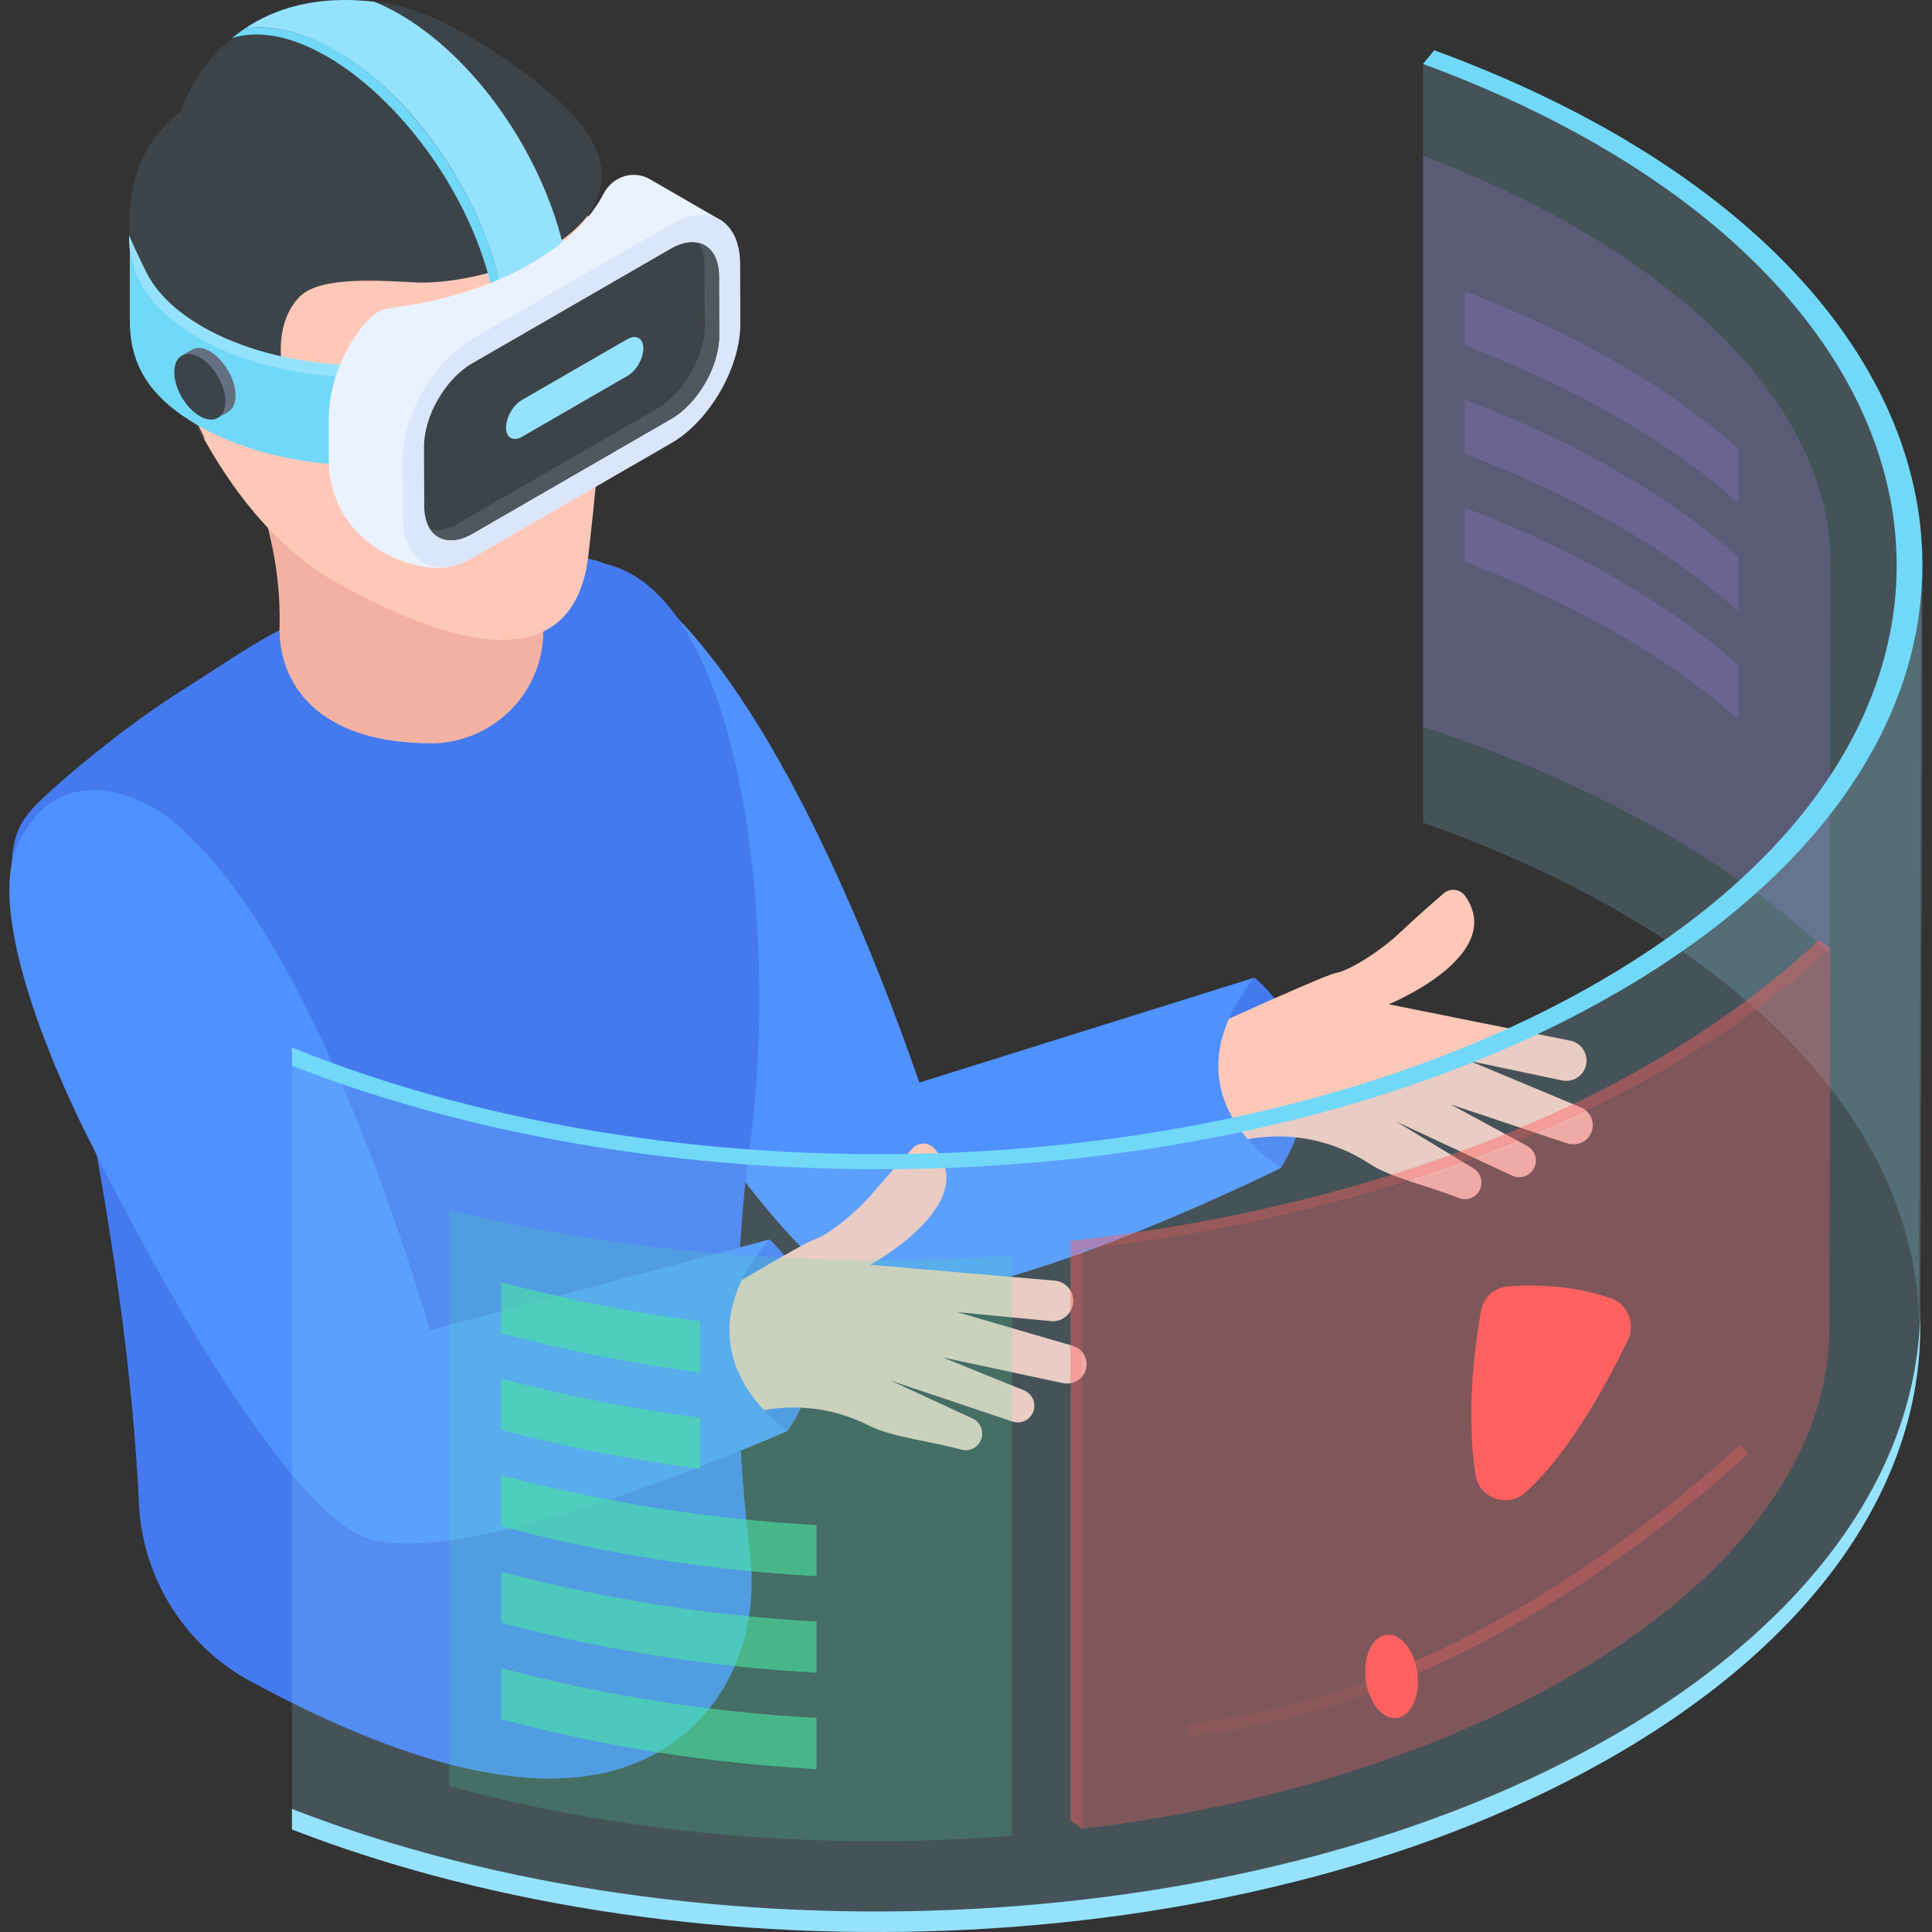 <?xml version="1.0" encoding="UTF-8"?>
<svg xmlns="http://www.w3.org/2000/svg" width="40" height="40" viewBox="0 0 40 40" fill="none">
  <rect x="0" y="0" width="40" height="40" fill="#333333" stroke="none"/>
  <g clip-path="url(#clip0_2729_2655)">
    <path d="M25.974 20.24C25.974 20.24 27.955 21.799 26.52 24.182C26.52 24.182 23.732 22.9 25.974 20.24Z" fill="#457AEF"></path>
    <path d="M30.626 24.655C30.585 24.727 30.519 24.782 30.441 24.809C30.362 24.836 30.276 24.834 30.199 24.803C29.599 24.56 28.79 24.383 28.359 24.097C27.823 23.744 27.2 23.547 26.559 23.53C25.918 23.512 25.284 23.675 24.73 23.999L24.65 24.046L24.057 21.722C24.057 21.722 27.392 20.19 27.657 20.145C27.921 20.101 28.568 19.705 28.98 19.312C29.278 19.034 29.581 18.762 29.89 18.496C29.922 18.468 29.959 18.448 29.999 18.436C30.04 18.423 30.082 18.42 30.124 18.425C30.166 18.43 30.206 18.444 30.242 18.465C30.278 18.487 30.309 18.516 30.334 18.55C31.208 19.791 28.751 20.793 28.751 20.793L32.525 21.549C32.633 21.575 32.727 21.642 32.785 21.737C32.844 21.832 32.862 21.947 32.837 22.055C32.811 22.163 32.743 22.257 32.648 22.316C32.553 22.374 32.439 22.392 32.33 22.367L30.432 21.967L32.731 22.928C32.786 22.951 32.835 22.985 32.875 23.03C32.915 23.074 32.944 23.127 32.961 23.184C32.977 23.241 32.981 23.301 32.971 23.36C32.962 23.419 32.939 23.474 32.905 23.523C32.803 23.673 32.606 23.725 32.434 23.668L30.031 22.865L31.617 23.724C31.696 23.767 31.755 23.839 31.782 23.924C31.809 24.01 31.802 24.102 31.762 24.182C31.721 24.262 31.651 24.324 31.567 24.353C31.482 24.383 31.389 24.378 31.308 24.34L28.909 23.222L30.506 24.19C30.665 24.287 30.718 24.493 30.628 24.654L30.626 24.655Z" fill="#FDC8B8"></path>
    <path d="M25.974 20.24L19.034 22.413C18.026 19.506 15.847 14.005 13.2 12.062C12.558 11.591 10.839 10.915 10.082 12.717C9.326 14.52 11.867 18.869 11.867 18.869C11.867 18.869 15.435 25.497 17.66 26.675C19.522 27.661 26.52 24.182 26.52 24.182C26.52 24.182 24.011 22.699 25.974 20.24Z" fill="#4F91FF"></path>
    <path d="M14.383 35.705C12.604 37.431 9.57 37.177 5.202 34.818C4.529 34.457 3.961 33.927 3.554 33.282C3.146 32.636 2.913 31.895 2.877 31.133C2.75 28.407 2.312 25.431 1.707 22.321C-0.553 17.879 0.41 17.058 0.684 16.73C0.886 16.489 2.314 15.22 3.687 14.345C4.721 13.688 5.356 13.24 5.958 12.966C10.822 10.777 12.534 11.675 12.534 11.675C15.412 12.337 16.123 19.389 15.527 23.716C15.066 27.039 15.313 30.355 15.531 32.209C15.681 33.488 15.307 34.809 14.383 35.705Z" fill="#457AEF"></path>
    <path d="M4.737 8.907C4.737 8.907 5.846 10.705 5.788 12.963C5.759 14.099 6.518 15.405 8.983 15.389C9.221 15.384 9.457 15.341 9.681 15.26C10.156 15.095 10.566 14.782 10.848 14.365C11.13 13.949 11.27 13.453 11.247 12.95C11.226 12.488 11.205 12.039 11.328 11.696C11.65 10.812 4.737 8.907 4.737 8.907Z" fill="#F3B2A1"></path>
    <path d="M3.328 7.014C3.328 7.014 4.356 10.578 6.948 12.049C9.259 13.349 11.885 14.134 12.185 11.473C12.417 9.356 13.083 3.96 11.164 3.019C8.687 1.796 7.706 0.157 5.019 1.356C5.019 1.356 1.971 3.012 3.328 7.014Z" fill="#FDC8B8"></path>
    <path d="M11.567 2.084C11.249 1.794 9.476 0.324 8.046 0.079C4.824 -0.461 3.86 1.937 3.736 2.317C1.116 4.305 4.153 9.123 4.242 9.08C3.961 8.542 3.778 7.997 4.036 7.691C4.446 7.198 5.162 8.06 5.648 8.784C5.727 8.57 5.845 8.373 6.011 8.217C5.721 7.503 5.719 6.646 6.2 6.147C6.64 5.697 7.925 5.819 8.701 5.851C10.62 5.863 14.099 4.389 11.567 2.084Z" fill="#3D4449"></path>
    <path d="M15.932 25.663C15.932 25.663 17.845 27.304 16.31 29.624C16.31 29.624 13.579 28.225 15.931 25.663L15.932 25.663Z" fill="#457AEF"></path>
    <path d="M20.308 29.817C20.275 29.894 20.216 29.956 20.14 29.992C20.065 30.028 19.98 30.035 19.899 30.013C19.276 29.838 18.453 29.753 17.993 29.516C17.421 29.225 16.78 29.099 16.14 29.153C15.501 29.208 14.89 29.44 14.376 29.824L14.301 29.88L13.454 27.634C13.454 27.634 16.6 25.738 16.858 25.663C17.115 25.59 17.715 25.123 18.081 24.686C18.347 24.377 18.619 24.072 18.896 23.773C18.924 23.742 18.959 23.718 18.997 23.701C19.036 23.684 19.078 23.676 19.12 23.676C19.162 23.677 19.203 23.686 19.242 23.703C19.28 23.721 19.314 23.746 19.342 23.777C20.349 24.914 18.018 26.185 18.018 26.185L21.852 26.516C21.962 26.529 22.063 26.586 22.132 26.674C22.201 26.762 22.232 26.874 22.218 26.985C22.204 27.096 22.147 27.196 22.059 27.265C21.971 27.334 21.859 27.365 21.749 27.351L19.818 27.166L22.209 27.864C22.266 27.881 22.319 27.91 22.363 27.95C22.408 27.989 22.443 28.038 22.466 28.093C22.489 28.148 22.499 28.208 22.496 28.267C22.493 28.327 22.476 28.385 22.448 28.437C22.363 28.597 22.173 28.672 21.996 28.634L19.518 28.104L21.19 28.781C21.276 28.813 21.345 28.878 21.384 28.96C21.422 29.044 21.425 29.138 21.394 29.224C21.362 29.31 21.297 29.38 21.215 29.418C21.131 29.456 21.037 29.46 20.951 29.428L18.443 28.585L20.137 29.369C20.218 29.407 20.281 29.475 20.313 29.558C20.345 29.642 20.344 29.734 20.309 29.817L20.308 29.817Z" fill="#FDC8B8"></path>
    <path d="M0.372 17.472C1.205 15.704 2.894 16.452 3.515 16.95C6.077 19.003 8.021 24.592 8.904 27.539L15.931 25.663C13.865 28.036 16.309 29.624 16.309 29.624C16.309 29.624 9.169 32.803 7.352 31.739C5.179 30.467 1.894 23.694 1.894 23.694C1.894 23.694 -0.46 19.241 0.372 17.472Z" fill="#4F91FF"></path>
    <path d="M2.676 4.863C2.673 4.902 2.939 5.464 3.06 5.695C3.307 6.147 3.734 6.498 4.185 6.76C4.971 7.213 5.987 7.488 7.087 7.551L7.197 7.946C5.773 7.865 3.934 7.364 3.095 6.224C3.048 6.161 3.004 6.095 2.964 6.026C2.769 5.693 2.652 5.212 2.676 4.863Z" fill="#95E2FE"></path>
    <path d="M2.928 5.894C3.13 6.243 3.454 6.572 3.899 6.861C5.697 8.06 9.026 8.169 11.092 6.976C11.655 6.651 12.056 6.267 12.291 5.859C12.874 6.854 12.473 8.003 11.092 8.799C9.157 9.916 6.028 9.922 4.105 8.811C3.041 8.197 2.673 7.504 2.687 6.566V5.17C2.72 5.395 2.801 5.678 2.928 5.894Z" fill="#71D8F8"></path>
    <path d="M7.749 0.036C6.551 -0.104 5.689 0.177 5.076 0.586C5.729 0.499 6.376 0.72 6.953 1.054C8.892 2.168 10.559 4.95 10.513 7.291C10.58 7.24 10.577 7.228 10.866 7.072C10.929 7.039 10.994 6.99 11.06 6.966L11.076 6.956C11.21 6.819 11.359 6.71 11.554 6.639C11.634 6.534 11.726 6.438 11.831 6.359C11.79 3.891 9.894 0.916 7.749 0.036Z" fill="#95E2FE"></path>
    <path d="M5.076 0.586C4.983 0.648 4.894 0.715 4.808 0.786C6.916 0.135 10.458 3.976 10.329 7.436C10.389 7.386 10.451 7.338 10.513 7.291C10.576 4.087 7.483 0.264 5.076 0.586Z" fill="#71D8F8"></path>
    <path d="M7.665 6.582C7.776 6.47 7.922 6.399 8.078 6.379C9.148 6.241 10.166 5.935 10.999 5.453C11.723 5.036 12.223 4.538 12.497 4.01C12.677 3.661 13.112 3.498 13.48 3.724L14.951 4.575L14.954 4.624L14.974 4.637C14.974 4.637 17.236 7.589 9.615 11.419C9.607 11.423 9.269 11.747 9.261 11.748C8.404 11.852 6.807 11.184 6.807 9.49V8.653C6.807 7.916 7.167 7.085 7.665 6.582Z" fill="#EBF2FF"></path>
    <path d="M8.341 9.498L8.345 10.731C8.347 11.641 8.991 12.009 9.784 11.551L13.897 9.176C14.69 8.719 15.33 7.61 15.328 6.699L15.324 5.467C15.321 4.557 14.677 4.189 13.884 4.647L9.771 7.022C8.978 7.479 8.338 8.588 8.341 9.498Z" fill="#DBE6FA"></path>
    <path d="M8.779 9.246L8.783 10.478C8.785 11.109 9.233 11.365 9.783 11.048L13.896 8.673C14.446 8.356 14.891 7.584 14.89 6.953L14.886 5.72C14.884 5.088 14.435 4.833 13.886 5.15L9.773 7.525C9.223 7.842 8.777 8.614 8.779 9.246Z" fill="#3D4449"></path>
    <path d="M9.485 10.838L13.599 8.463C14.148 8.146 14.594 7.374 14.592 6.742L14.588 5.51C14.588 5.31 14.542 5.148 14.463 5.029C14.718 5.09 14.885 5.335 14.886 5.719L14.89 6.952C14.891 7.584 14.446 8.356 13.896 8.672L9.783 11.048C9.407 11.264 9.079 11.214 8.908 10.959C9.071 10.998 9.271 10.962 9.485 10.838H9.485Z" fill="#4F575F"></path>
    <path d="M10.807 8.281C10.624 8.387 10.477 8.643 10.477 8.853C10.477 9.063 10.626 9.148 10.809 9.042L12.99 7.783C13.173 7.678 13.321 7.421 13.32 7.212C13.319 7.001 13.171 6.917 12.988 7.022L10.807 8.281Z" fill="#95E2FE"></path>
    <path d="M3.763 7.364C3.859 7.308 3.917 7.435 4.063 7.52C4.355 7.688 4.591 8.097 4.591 8.432C4.589 8.599 4.607 8.597 4.512 8.652L4.722 8.529C4.817 8.474 4.877 8.357 4.877 8.19C4.879 7.657 4.305 7.044 3.974 7.241L3.763 7.364Z" fill="#646F80"></path>
    <path d="M4.138 7.4C3.846 7.232 3.609 7.368 3.608 7.702C3.608 8.038 3.843 8.446 4.135 8.615C4.427 8.784 4.664 8.648 4.666 8.312C4.667 7.978 4.43 7.57 4.138 7.4Z" fill="#3D4449"></path>
    <path d="M33.392 2.981C32.18 2.298 30.859 1.812 29.463 1.324V17.034C30.841 17.519 32.145 18.097 33.343 18.772C37.608 21.177 39.739 24.341 39.73 27.5L39.779 11.708C39.788 8.549 37.657 5.385 33.392 2.98V2.981Z" fill="#95E2FE" fill-opacity="0.188"></path>
    <path d="M32.468 4.619C31.539 4.096 30.532 3.631 29.463 3.226V15.046C32.466 16.029 35.544 17.56 37.877 19.728L37.898 11.702C37.905 9.113 35.977 6.598 32.468 4.62V4.619Z" fill="#B785FF" fill-opacity="0.188"></path>
    <path d="M35.992 9.291C34.38 7.868 32.336 6.796 30.326 6.033V7.153C32.332 7.914 34.378 8.985 35.992 10.412V9.291ZM35.992 11.533C34.379 10.105 32.334 9.035 30.326 8.273V9.392C32.329 10.153 34.376 11.222 35.992 12.653V11.533ZM35.992 13.773C34.389 12.354 32.352 11.281 30.326 10.512V11.632C32.352 12.401 34.389 13.474 35.992 14.893V13.773Z" fill="#B785FF" fill-opacity="0.188"></path>
    <path d="M33.51 20.534C26.075 24.854 14.498 25.364 6.045 22.067V37.877C14.493 41.154 26.041 40.638 33.462 36.325C37.65 33.891 39.748 30.698 39.756 27.501L39.804 11.709C39.795 14.907 37.699 18.099 33.51 20.534Z" fill="#95E2FE" fill-opacity="0.188"></path>
    <path d="M39.756 27.076C39.748 30.273 37.651 33.466 33.462 35.9C26.041 40.213 14.493 40.729 6.045 37.453V37.877C14.493 41.154 26.041 40.638 33.462 36.325C37.65 33.891 39.748 30.698 39.756 27.501L39.804 11.709C39.789 15.846 39.771 22.267 39.756 27.076Z" fill="#95E2FE"></path>
    <path d="M33.509 20.534C26.075 24.855 14.497 25.365 6.044 22.065V21.687C14.312 25.034 25.787 24.578 33.128 20.312C42.694 14.755 40.79 5.492 29.462 1.324L29.694 1.04C41.478 5.368 43.233 14.883 33.509 20.534Z" fill="#71D8F8"></path>
    <path d="M20.954 25.991C16.773 26.283 12.803 25.909 9.3 25.056V36.977C13.044 38.008 17.108 38.309 20.954 38.008V25.991Z" fill="#49E4A3" fill-opacity="0.188"></path>
    <path d="M22.396 25.864V37.865C26.228 37.403 29.727 36.32 32.516 34.699C35.964 32.695 37.867 30.137 37.875 27.494L37.894 19.637C33.919 23.364 27.884 25.273 22.396 25.864Z" fill="#FF6161" fill-opacity="0.314"></path>
    <path d="M31.231 26.632C31.734 26.596 32.558 26.6 33.361 26.884C33.706 27.007 33.865 27.409 33.706 27.739C33.311 28.561 32.511 30.06 31.587 30.897C31.219 31.23 30.622 31.023 30.549 30.532C30.404 29.559 30.439 28.431 30.662 27.141C30.686 27.005 30.755 26.881 30.858 26.788C30.962 26.696 31.092 26.641 31.231 26.632Z" fill="#FF6161"></path>
    <path d="M24.603 35.941L24.577 35.693C27.166 35.423 31.256 34.203 36.03 29.916L36.198 30.102C31.372 34.433 27.229 35.668 24.603 35.941Z" fill="#FF6161" fill-opacity="0.314"></path>
    <path d="M28.919 35.569C29.215 35.532 29.406 35.117 29.346 34.642C29.287 34.167 28.999 33.811 28.704 33.848C28.409 33.885 28.217 34.3 28.277 34.776C28.336 35.251 28.624 35.606 28.919 35.569Z" fill="#FF6161"></path>
    <path d="M24.578 35.693L24.603 35.94C25.63 35.834 26.884 35.581 28.326 35.055C28.299 34.975 28.279 34.893 28.267 34.809C26.836 35.334 25.594 35.587 24.578 35.693Z" fill="#4F575F" fill-opacity="0.314"></path>
    <path d="M37.895 19.637L37.896 19.637L37.659 19.46C33.687 23.187 27.649 25.095 22.163 25.688V37.689L22.398 37.864V25.864C27.857 25.276 33.954 23.332 37.895 19.637Z" fill="#FF6161" fill-opacity="0.439"></path>
    <g opacity="0.6">
      <path d="M14.495 27.356C13.106 27.175 11.73 26.905 10.375 26.547V27.607C11.73 27.965 13.106 28.235 14.495 28.416V27.356ZM14.495 29.353C13.106 29.172 11.73 28.902 10.375 28.544V29.604C11.73 29.962 13.106 30.232 14.495 30.413V29.353ZM10.375 30.542V31.602C12.511 32.169 14.699 32.515 16.906 32.634V31.574C14.699 31.455 12.511 31.109 10.375 30.542ZM10.375 32.539V33.599C12.511 34.166 14.699 34.512 16.906 34.631V33.571C14.699 33.452 12.511 33.106 10.375 32.539ZM10.375 34.536V35.596C12.511 36.163 14.699 36.509 16.906 36.628V35.568C14.699 35.449 12.511 35.103 10.375 34.536Z" fill="#49E4A3"></path>
    </g>
  </g>
  <defs>
    <clipPath id="clip0_2729_2655">
      <rect width="40" height="40" fill="white"></rect>
    </clipPath>
  </defs>
</svg>
